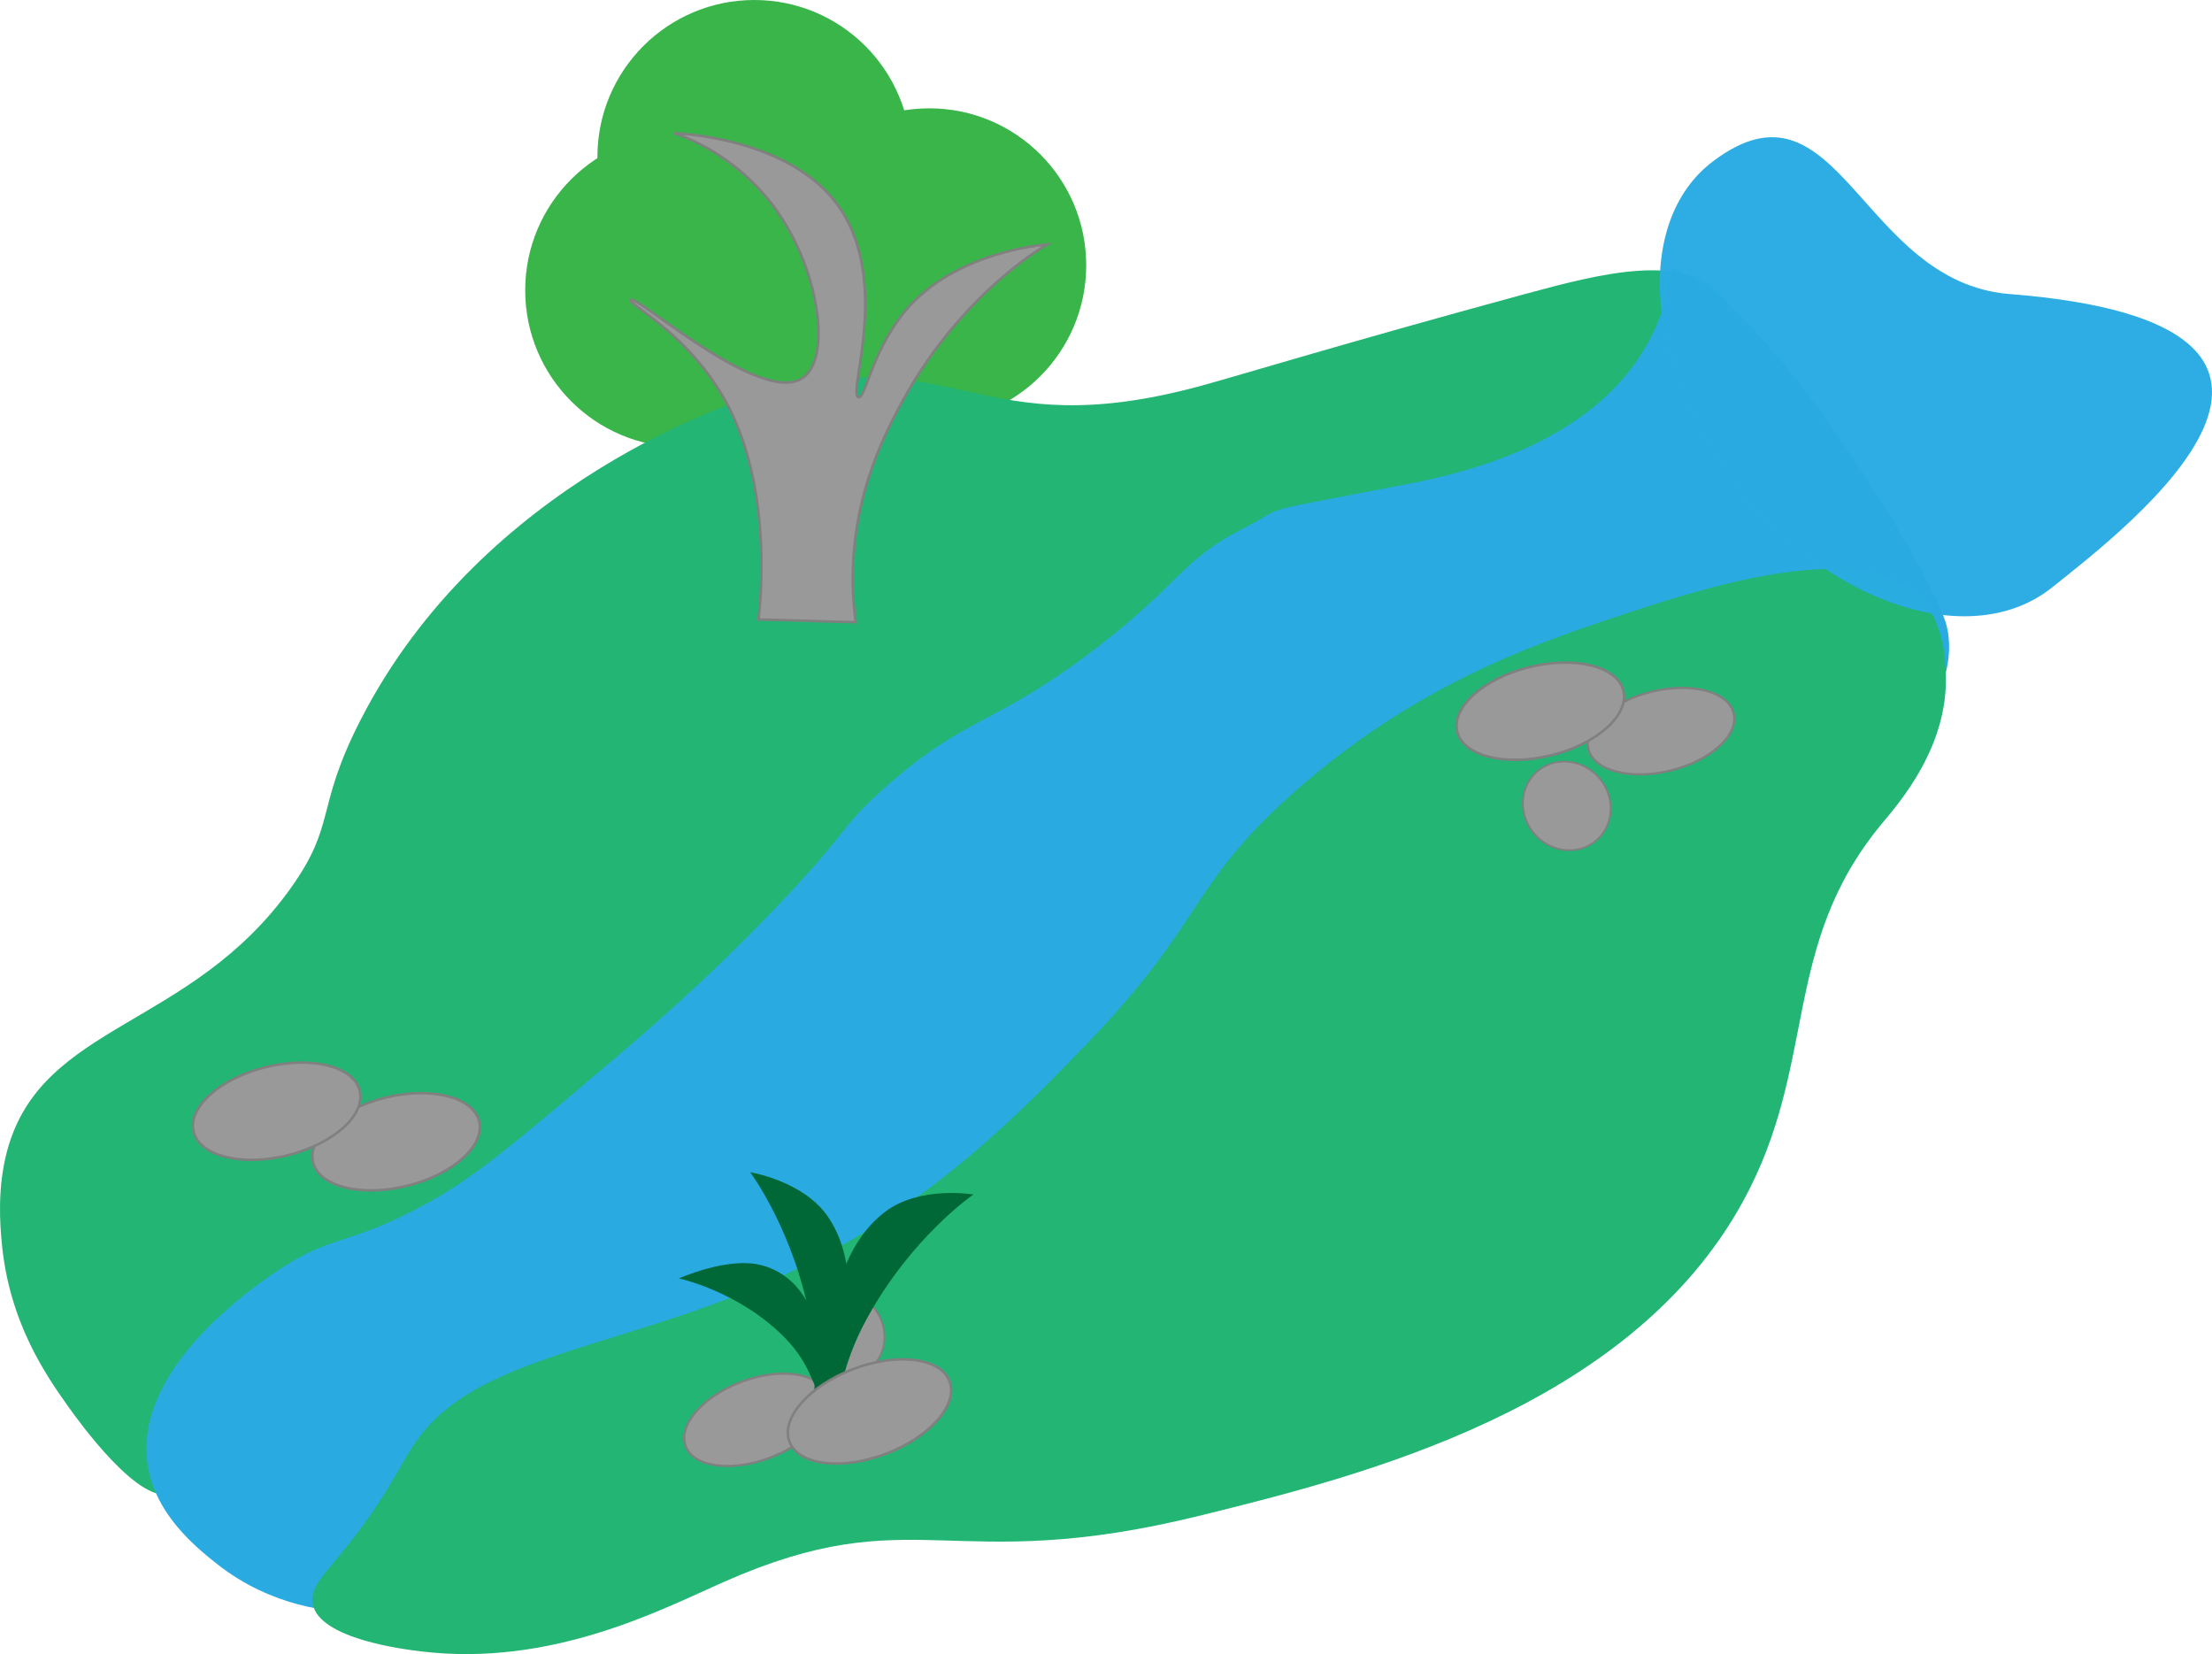 <?xml version="1.0" encoding="UTF-8" standalone="no"?>
<svg
   id="Layer_1"
   data-name="Layer 1"
   viewBox="0 0 796.471 595.476"
   version="1.1"
   sodipodi:docname="basic-stream.svg"
   width="796.471"
   height="595.476"
   inkscape:version="1.3.2 (091e20e, 2023-11-25, custom)"
   xmlns:inkscape="http://www.inkscape.org/namespaces/inkscape"
   xmlns:sodipodi="http://sodipodi.sourceforge.net/DTD/sodipodi-0.dtd"
   xmlns="http://www.w3.org/2000/svg"
   xmlns:svg="http://www.w3.org/2000/svg"
   xmlns:rdf="http://www.w3.org/1999/02/22-rdf-syntax-ns#"
   xmlns:cc="http://creativecommons.org/ns#"
   xmlns:dc="http://purl.org/dc/elements/1.1/">
  <sodipodi:namedview
     id="namedview15"
     pagecolor="#ffffff"
     bordercolor="#000000"
     borderopacity="0.25"
     inkscape:showpageshadow="2"
     inkscape:pageopacity="0.0"
     inkscape:pagecheckerboard="0"
     inkscape:deskcolor="#d1d1d1"
     inkscape:zoom="1.902519"
     inkscape:cx="498.02393"
     inkscape:cy="297.50031"
     inkscape:window-width="2496"
     inkscape:window-height="1540"
     inkscape:window-x="-12"
     inkscape:window-y="-12"
     inkscape:window-maximized="1"
     inkscape:current-layer="Layer_1" />
  <defs
     id="defs1">
    <style
       id="style1">.cls-1{fill:#39b54a;}.cls-2,.cls-4{fill:#22b573;}.cls-2{stroke:#22b573;}.cls-2,.cls-5,.cls-6,.cls-7{stroke-miterlimit:10;}.cls-3{fill:#29abe2;}.cls-5,.cls-6,.cls-7{fill:#999;stroke:gray;}.cls-5{stroke-width:0.8px;}.cls-6{stroke-width:0.64px;}.cls-7{stroke-width:0.91px;}.cls-8{fill:#006837;}</style>
  </defs>
  <title
     id="title1">basic stream</title>
  <circle
     class="cls-1"
     cx="245.609"
     cy="104.5"
     r="56.5"
     id="circle1" />
  <circle
     class="cls-1"
     cx="271.609"
     cy="56.5"
     r="56.5"
     id="circle2" />
  <circle
     class="cls-1"
     cx="334.609"
     cy="95.5"
     r="56.5"
     id="circle3" />
  <path
     class="cls-2"
     d="M 105.125,320.017 C 68.837,370.847 15.551,368.601 3.132,414.228 c -3.73,13.704 -2.52,27.113 -2,32.864 2.58,28.647 15.839,47.719 23.998,59.156 3.2,4.481 25.838,36.151 36.997,30.673 5.28,-2.618 3.62,-11.393 7.999,-24.1 3.31,-9.596 9.659,-20.288 32.998,-38.342 29.588,-22.884 41.047,-22.479 65.995,-39.437 23.328,-15.862 20.058,-20.814 51.996,-49.296 34.247,-30.542 41.577,-28.022 76.994,-56.965 41.267,-33.719 34.227,-39.525 71.995,-70.11 38.727,-31.374 74.414,-48.201 90.993,-55.869 24.688,-11.437 46.876,-18.996 77.994,-29.578 54.846,-18.623 83.344,-24.32 86.993,-43.819 2.16,-11.557 -5.63,-21.449 -6,-21.91 -13.269,-16.344 -43.307,-8.61 -70.995,-1.095 -64.455,17.528 -101.852,28.986 -115.991,32.864 -82.474,22.633 -88.873,-17.593 -159.988,3.286 -6.1,1.786 -98.753,30.487 -142.989,117.216 -16.219,31.791 -8.369,36.95 -24.998,60.251 z"
     id="path3"
     style="stroke-width:1.047" />
  <path
     class="cls-3"
     d="m 127.859,580.5 c -8.13,-0.18 -29.9,-1.75 -49.75,-17.5 -7.3,-5.79 -22.37,-17.75 -25,-36 -4.92,-34.23 37.84,-63.42 46,-69 20.74,-14.16 26,-9 55,-25 16.48,-9.07 30.65,-21 59,-45 19,-16 40.32,-34.17 66,-61 27.25,-28.47 22.62,-28.31 39,-43 29.93,-26.84 39.65,-22.21 77,-51 30.64,-23.62 30,-31.28 53,-43 17.17,-8.75 -0.04,-4.34 60,-16 60.04,-11.66 88.844,-40.006 93.975,-77.292 34.67,10.51 94.735,111.4 98.845,128.6 12.43,52.05 -102.61,145.763 -573.07,355.193 z"
     id="path4"
     sodipodi:nodetypes="cccccccccczccc" />
  <path
     class="cls-4"
     d="m 122.609,559.5 c 18,-21.8 21.43,-33.28 29,-43 23.5,-30.16 77.44,-31.47 136,-60 48.25,-23.51 79.38,-55.63 103,-80 43.8,-45.19 36.79,-57 75,-91 43.38,-38.59 86.17,-53.37 115,-63 31.16,-10.41 91.43,-30.54 112,-6 7.28,8.68 7.78,20.8 8,26 1.1,26.44 -17.13,46.92 -23,54 -36.63,44.18 -22.79,86.33 -50,136 -41,74.85 -138,98.88 -195,113 -91.17,22.58 -102.88,-6.53 -172,24 -22,9.7 -61.75,30.74 -109,25 -6.14,-0.75 -36.49,-4.43 -39,-17 -1.1,-5.48 3.58,-10.22 10,-18 z"
     id="path6" />
  <ellipse
     class="cls-5"
     cx="74.347"
     cy="574.245"
     rx="26.93"
     ry="14.6"
     transform="rotate(-20.65)"
     id="ellipse6" />
  <ellipse
     class="cls-6"
     cx="-145.168"
     cy="548.843"
     rx="15.41"
     ry="16.35"
     transform="rotate(-47.02)"
     id="ellipse7" />
  <ellipse
     class="cls-5"
     cx="517.548"
     cy="398.906"
     rx="26.93"
     ry="14.6"
     transform="rotate(-13.87)"
     id="ellipse8" />
  <ellipse
     class="cls-7"
     cx="477.071"
     cy="381.524"
     rx="30.8"
     ry="16.35"
     transform="rotate(-13.87)"
     id="ellipse9" />
  <ellipse
     class="cls-7"
     cx="39.935"
     cy="433.247"
     rx="30.8"
     ry="16.35"
     transform="rotate(-13.87)"
     id="ellipse10" />
  <ellipse
     class="cls-7"
     cx="0.823"
     cy="412.258"
     rx="30.8"
     ry="16.35"
     transform="rotate(-13.87)"
     id="ellipse11" />
  <ellipse
     class="cls-6"
     cx="243.225"
     cy="585.902"
     rx="15.41"
     ry="16.35"
     transform="rotate(-40.24)"
     id="ellipse12" />
  <path
     class="cls-7"
     d="m 227.109,108 c -1.08,1.49 21.8,12.64 35,38 12.67,24.34 12.15,53.55 12,62 -0.11,6.17 -0.57,11.33 -1,15 l 35,1 a 118.63,118.63 0 0 1 -1,-19 c 0.78,-27.95 11.32,-48.32 17,-59 21.61,-40.65 53,-58 53,-58 0,0 -34,2.26 -52,25 -11.41,14.5 -13.5,30.5 -16,30 -4,-0.81 11.21,-40 -6,-67 -17.07,-26.75 -60,-28 -60,-28 a 77.4,77.4 0 0 1 32,22 c 19.26,22 25.17,58.22 14,66 -14.96,10.42 -60.32,-30.32 -62,-28 z"
     id="path12" />
  <path
     class="cls-8"
     d="m 293.109,508 c -1.59,-0.26 2.31,-11.66 -1,-31 -5.69,-33.26 -22,-55 -22,-55 0,0 19.19,3.09 28,16 18.08,26.5 -1.84,70.5 -5,70 z"
     id="path13" />
  <path
     class="cls-8"
     d="m 301.039,504.02 c 1.59,0.27 1.56,-11.78 10.92,-29 16.1,-29.66 38.53,-45 38.53,-45 0,0 -19.16,-3.25 -31.66,6.14 -25.63,19.23 -20.95,67.34 -17.79,67.86 z"
     id="path14" />
  <path
     class="cls-8"
     d="m 294.239,499.36 c -1.46,0.66 -2.08,-8.06 -11.68,-17.81 -16.51,-16.76 -38.13,-21.31 -38.13,-21.31 0,0 17.6,-7.93 29.69,-4.78 24.81,6.45 23.02,42.59 20.12,43.9 z"
     id="path15" />
  <ellipse
     class="cls-7"
     cx="113.771"
     cy="585.89"
     rx="30.8"
     ry="16.35"
     transform="rotate(-20.65)"
     id="ellipse15" />
  <path
     id="path16"
     style="opacity:0.98;fill:#29abe2;stroke-width:2.646"
     d="m 723.639,105.861 c 137.238,10.842 43.666,83.024 15.148,105.695 -28.518,22.671 -78.948,6.695 -112.639,-35.684 -33.691,-42.379 -38.44,-95.83 -9.366,-117.784 45.338,-34.235 52.886,43.51 106.857,47.774 z"
     sodipodi:nodetypes="sssss" />
</svg>
